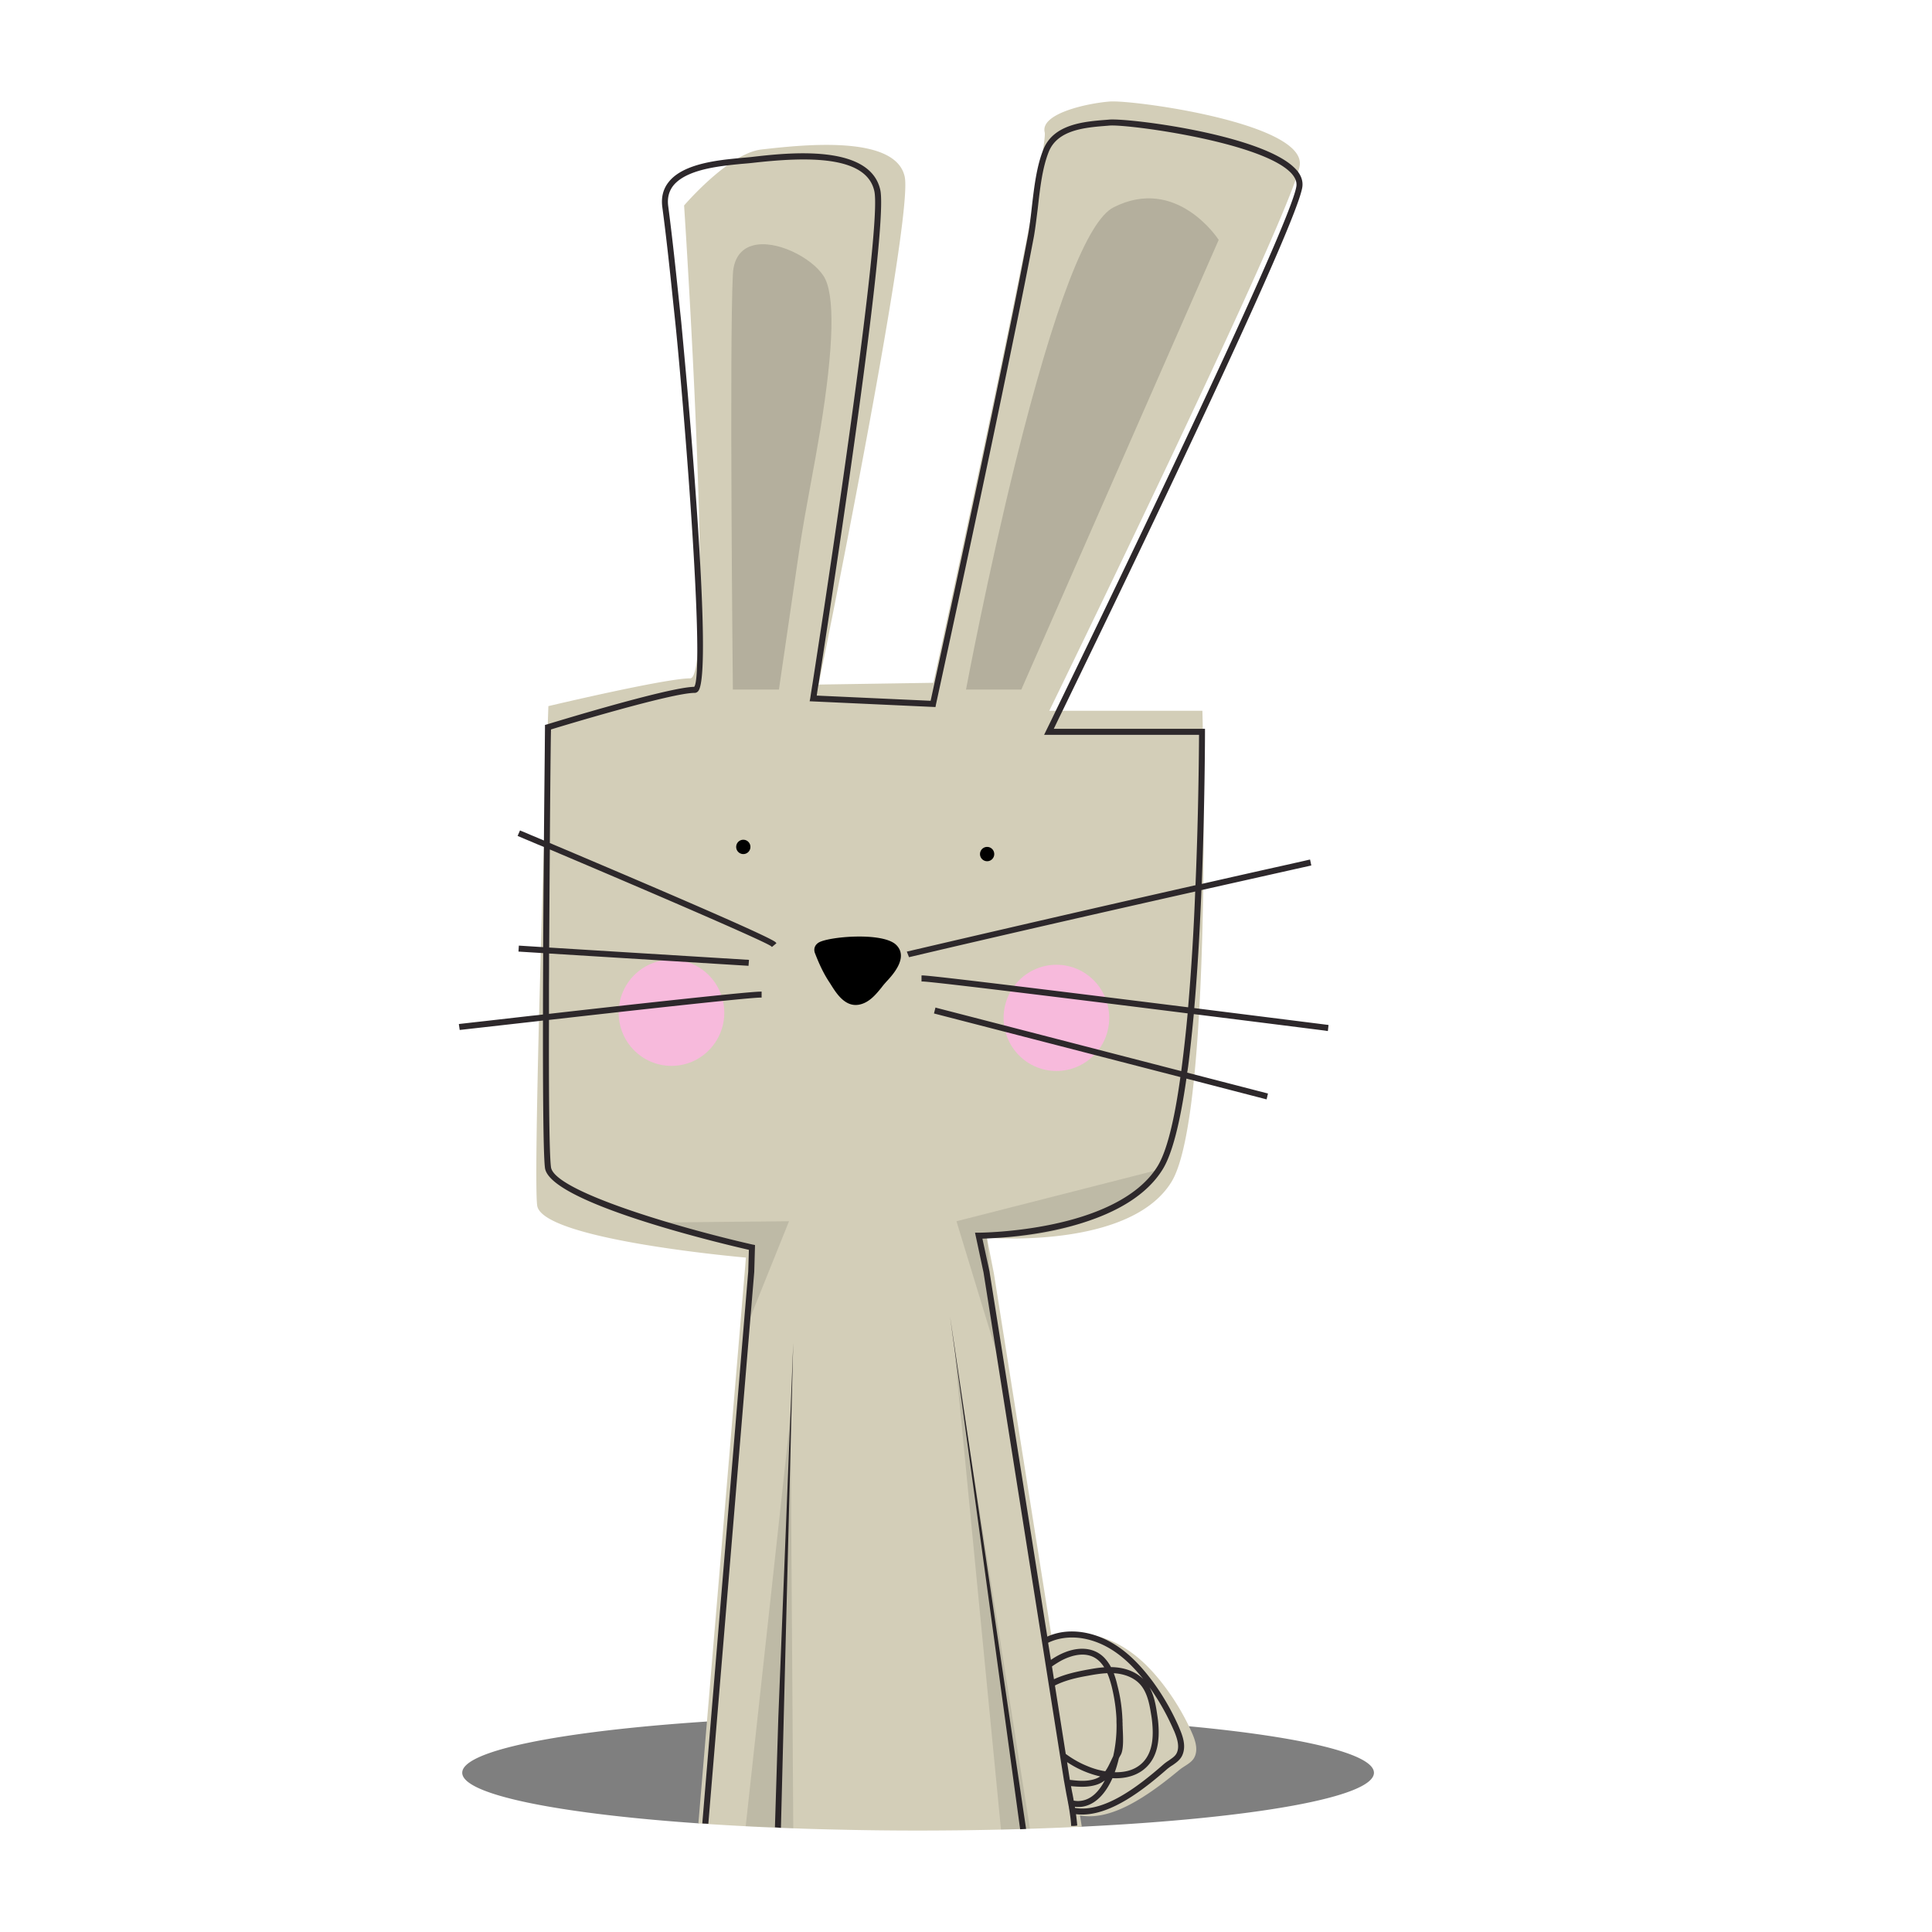 <svg data-bbox="47.499 10.5 94.731 178.998" viewBox="0 0 200 200" height="200" width="200" xmlns="http://www.w3.org/2000/svg" data-type="color">
    <g>
        <path d="M142.23 183.516c0 2.534-12.441 4.702-30.006 5.57-.078.004-.156.011-.233.011a1.655 1.655 0 0 1-.137.007c-1.586.078-2.825-2.385-4.488-2.329-.119.004-.858 1.04-.976 1.043-.174.007-.351-.272-.529-.265-.122.004-.654-.189-.78-.186-.696.019-1.022-.821-1.733-.802-1.363.03-3.089-.238-4.493-.219-1.46.015-1.993-.096-3.487-.096-2.882 0-4.305 1.472-7.047 1.405-1.4-.03-2.362-.139-3.714-.192-.115-.004-1.666-.379-1.778-.383-.471-.019-1.07.693-1.533.67-.122-.004-1.043-.503-1.165-.511-1.067-.041-1.188-.072-2.222-.128-1.067-.056-1.481-.32-2.508-.383-.126-.007-1.274.359-1.397.351-.467-.03-1.248 1.708-1.708 1.674-14.571-1.013-24.445-2.981-24.445-5.239 0-2.303 10.274-4.303 25.33-5.302.463-.03.926-.06 1.397-.086.126-.011.248-.019.374-.026 1.126-.067 2.282-.13 3.457-.183a222.845 222.845 0 0 1 2.656-.116c.322-.015.652-.026.978-.041l1.752-.056c1.041-.033 2.093-.06 3.16-.086 2.627-.056 5.328-.089 8.084-.089 2.53 0 5.013.026 7.436.078.563.007 1.119.022 1.675.037h.133c.081.004.159.004.241.007.085 0 .167.004.252.004 1.801.048 3.564.112 5.279.183.126.007.252.011.378.019a249.968 249.968 0 0 1 6.487.358c1.134.071 2.238.153 3.316.242.126.007.256.019.382.03.526.041 1.045.086 1.556.134.144.011.285.026.426.037l.482.045c11.616 1.091 19.148 2.842 19.148 4.813z" opacity=".5"/>
        <path d="M134.553 17.079a3.512 3.512 0 0 1-.063.339c-.03.119-.067.253-.107.402-2.297 7.675-25.76 55.758-25.76 55.758h15.849s.022.801.048 2.202c.004.119.004.246.007.373.056 3.249.126 9.214.03 15.835 0 .13-.004.257-.004.388-.03 1.896-.074 3.841-.133 5.786-.137 4.326-.359 8.663-.715 12.489l-.067.697c-.011.127-.026.253-.037.376-.504 4.914-1.245 8.853-2.327 10.619-3.268 5.332-12.534 5.902-16.85 5.865a32.351 32.351 0 0 1-2.264-.086l.737 3.763s3.357 21.122 6.002 37.792a2.57 2.57 0 0 1 .222-.089 6.35 6.35 0 0 1 1.456-.387c1.93-.276 3.923.265 5.591 1.241 1.663.973 3.027 2.366 4.19 3.864a24.785 24.785 0 0 1 2.723 4.4c.096.201.189.406.282.611.367.82.689 1.774.289 2.586-.3.611-1.03.876-1.563 1.319-3.449 2.865-6.924 5.131-9.985 4.758a3.705 3.705 0 0 1-.304-.045c.081.503.144.894.189 1.162a303.753 303.753 0 0 1-5.013.204l-.352.011c-.174.007-.348.011-.526.019l-.37.011-2.108.056c-1.363.03-2.749.056-4.153.074-1.46.015-2.934.026-4.427.026-2.882 0-5.709-.034-8.451-.101-1.4-.03-2.779-.067-4.131-.119l-.341-.011c-.471-.019-.937-.034-1.4-.056-.122-.004-.248-.007-.37-.015a201.25 201.25 0 0 1-3.153-.145 319.003 319.003 0 0 1-3.138-.179l-.37-.022c-.467-.03-.93-.063-1.389-.097l.886-10.541 4.035-48.027s-21.129-1.818-21.61-5.395c-.185-1.39-.052-9.512.178-18.92l.011-.376c.056-2.228.119-4.52.182-6.811l.011-.369c.104-3.763.215-7.512.322-10.917 0-.134.007-.268.011-.402.241-7.91.445-13.898.445-13.898s12.1-2.876 14.69-2.876c1.16 0 1.152-9.818.789-20.66a792.11 792.11 0 0 0-.359-8.983c-.474-10.295-1.071-19.308-1.071-19.308s1.878-2.198 4.12-3.894c.215-.164.437-.324.659-.477 1.082-.738 2.208-1.308 3.223-1.423 4.346-.496 13.875-1.535 14.834 2.809.596 2.705-2.997 22.385-5.798 36.879-.578 3.003-1.126 5.783-1.593 8.141-.908 4.564-1.519 7.56-1.519 7.56l.363-.004.374-.007 11.141-.171s12.004-55.05 11.526-56.984c-.482-1.93 4.32-2.996 6.721-3.189 2.402-.19 20.163 2.225 19.685 6.569z" fill="#D3CEB8" data-color="1"/>
        <path d="M91.728 101.654l-.05.06a6.591 6.591 0 0 0-.426.518c-.584.717-1.308 1.614-2.397 1.783-.099.01-.188.02-.277.02-1.238 0-2.041-1.275-2.536-2.062-.059-.1-.119-.189-.178-.279-.565-.847-1.04-1.823-1.516-3.069a.936.936 0 0 1-.05-.299c0-.249.109-.528.426-.737.971-.628 6.687-1.146 8.064.239 1.298 1.305-.416 3.138-1.06 3.826z"/>
        <path fill="#F7BADC" d="M74.977 104.841c0 3.036-2.448 5.498-5.467 5.498-3.02 0-5.467-2.462-5.467-5.498s2.448-5.498 5.467-5.498c3.02 0 5.467 2.462 5.467 5.498z" data-color="2"/>
        <path fill="#F7BADC" d="M114.827 105.37c0 3.036-2.448 5.498-5.467 5.498-3.02 0-5.467-2.462-5.467-5.498s2.448-5.498 5.467-5.498c3.02 0 5.467 2.462 5.467 5.498z" data-color="2"/>
        <g opacity=".15">
            <path d="M75.958 71.287h4.595c.684-4.719 1.373-9.437 2.066-14.154.618-4.207 1.5-8.367 2.188-12.562.504-3.071 2.146-13.26.354-15.976-1.838-2.784-8.94-5.491-9.203-.199-.373 7.505 0 42.891 0 42.891z"/>
            <path d="M80.633 71.381h-4.766l-.001-.092c-.004-.354-.368-35.475 0-42.896.1-2.019 1.177-2.734 2.062-2.978 2.35-.648 6.044 1.211 7.311 3.13 1.218 1.845 1.104 7.243-.339 16.043-.291 1.775-.623 3.574-.943 5.313-.437 2.371-.889 4.822-1.245 7.247-.692 4.717-1.382 9.435-2.066 14.154l-.013.079zm-4.584-.187h4.423c.68-4.692 1.365-9.384 2.054-14.074.356-2.429.809-4.882 1.246-7.255.32-1.738.651-3.536.942-5.309 1.788-10.901 1.187-14.668.368-15.909-1.234-1.871-4.829-3.683-7.108-3.054-1.202.332-1.849 1.276-1.925 2.808-.357 7.229-.02 40.779 0 42.793z"/>
        </g>
        <g opacity=".15">
            <path d="M100.115 71.287h5.553l20.385-46.445s-4.215-6.611-10.738-3.295-15.2 49.74-15.2 49.74z"/>
            <path d="M105.728 71.381h-5.726l.021-.11c.022-.116 2.204-11.746 5.155-23.632 3.968-15.98 7.364-24.786 10.095-26.174 6.522-3.316 10.815 3.261 10.858 3.328l.027.042-.02.045-20.41 46.501zm-5.501-.187h5.381l20.341-46.343c-.373-.55-4.487-6.325-10.591-3.222-3.338 1.697-7.28 15.105-9.998 26.053-2.798 11.263-4.903 22.294-5.133 23.512z"/>
        </g>
        <path d="M77.684 87.672c0 .41-.33.741-.737.741a.739.739 0 0 1-.737-.741c0-.41.33-.741.737-.741s.737.332.737.741z"/>
        <path d="M102.924 88.413c0 .41-.33.741-.737.741a.739.739 0 0 1-.737-.741c0-.41.33-.741.737-.741s.737.332.737.741z"/>
        <path d="M67.981 126.557l13.698-.135-3.986 9.905.219-7.494-9.931-2.276z" opacity=".1"/>
        <path d="M119.989 121.075l-20.975 5.348 4.081 13.382-.929-11.683c-.001-.001 12.178.581 17.823-7.047z" opacity=".1"/>
        <path fill="#2D282B" d="M106.22 189.328l-.615.037-7.255-53.079 7.87 53.042z" data-color="3"/>
        <path fill="#2D282B" d="M82.118 139.001l-1.276 50.218-.622-.06.351-11.341 1.547-38.817z" data-color="3"/>
        <path d="M82.118 189.269c-.471-.019-.937-.034-1.4-.056-.122-.004-.248-.007-.37-.015a201.25 201.25 0 0 1-3.153-.145l1.215-11.133 3.168-28.999.256-2.34.033 5.011v.011l.178 26.16.073 11.506z" opacity=".1"/>
        <path d="M106.626 189.314c-.174.007-.348.011-.526.019l-.37.011-2.108.056-1.145-11.789-3.623-37.308 1.701 10.727 2.516 15.854 1.708 10.775 1.847 11.655z" opacity=".1"/>
        <path d="M137.41 106.089c-.624-.08-6.568-.827-13.78-1.733.307-3.537.555-7.532.743-12.214l5.201-1.166c2.179-.488 4.22-.946 6.053-1.355l.119-.03-.129-.608-.119.02c-.238.06-1.179.269-2.645.598a1616.14 1616.14 0 0 0-8.45 1.903c.327-8.408.337-15.452.337-15.741v-.319h-15.652c.208-.428.535-1.116.981-2.022 1.783-3.686 7.242-14.914 12.482-26.042 7.955-16.877 12.086-26.331 12.274-28.085.069-.638-.178-1.265-.743-1.843a6.95 6.95 0 0 0-.367-.339c-3.933-3.298-16.96-4.902-18.911-4.732l-.228.02c-2.328.179-5.528.428-6.578 3.098-.693 1.743-.941 3.856-1.179 5.898-.129 1.196-.248 2.112-.406 2.989a585.676 585.676 0 0 1-1.882 9.534c-2.427 11.846-4.953 23.761-8.193 38.625l-11.788-.538c.04-.299.109-.757.208-1.335.476-3.068 1.397-9.106 2.368-15.701 2.15-14.635 4.587-32.647 4.002-35.307-1.07-4.832-9.649-3.836-13.304-3.417-.287.03-.604.06-.961.09-.703.07-1.397.13-2.13.229-1.803.249-4.319.757-5.508 2.272-.575.717-.792 1.584-.664 2.58.446 3.347.802 6.735 1.129 9.913l.218 2.062c.307 2.929.862 9.176 1.367 15.98 1.397 19.097.832 21.488.585 21.727-2.714.04-15.097 3.846-15.216 3.885l-.228.06v.239c0 .209-.01 1.046-.02 2.351-.02 2.122-.059 5.46-.089 9.375-.099-.05-.208-.09-.297-.13-.178-.07-.337-.139-.495-.209l-.535-.219a29.117 29.117 0 0 0-1.04-.438l-.109-.05-.248.568.119.05c.327.139.664.289 1.01.428l.961.408c.208.08.416.169.634.259-.03 3.218-.059 6.785-.079 10.371l-2.516-.159-.04.618 2.556.159v.458c-.01 1.993-.02 3.975-.02 5.898-.406.05-.802.09-1.199.13l-4.805.548c-1.436.159-2.377.269-2.576.289l-.129.02.089.608.119-.01c.089-.01 3.111-.349 7.242-.817.208-.02.416-.05.634-.07.208-.03.416-.05.624-.08-.01 6.197.02 13.818.208 15.263.485 3.636 18.564 7.9 21.11 8.478l-.069 2.252-4.745 57.006-.01.12.119.01c.069.01.139.01.198.01s.119.01.178.01l.129.01 4.755-57.135.079-2.78-.248-.05c-7.895-1.793-20.546-5.549-20.873-8.01-.198-1.445-.228-9.056-.208-15.243 6.221-.707 20.546-2.311 21.883-2.311h.129v-.618h-.129c-1.436 0-16.93 1.734-21.883 2.301v-3.058c.01-1.056.01-2.122.01-3.188l20.526 1.265.119.01.05-.618-20.684-1.275c.02-3.497.04-6.984.069-10.152 10.312 4.364 22.438 9.584 22.913 10.022l.079.07.466-.389-.079-.09c-.317-.398-8.183-3.856-23.379-10.281.04-5.669.089-10.63.119-11.756 1.189-.369 12.492-3.786 14.859-3.786.149 0 .277-.06.376-.179 1.258-1.415-.159-20.144-1.11-31.183-.337-3.796-.594-6.516-.644-7.044l-.218-2.062c-.337-3.198-.693-6.605-1.129-9.923-.109-.837.069-1.534.525-2.122.743-.917 2.179-1.554 4.398-1.923.951-.159 1.872-.249 2.695-.329l.129-.01c.367-.03.693-.06.971-.09 5.439-.618 11.798-.847 12.621 2.929.674 3.019-2.982 28.413-5.221 43.288-.505 3.308-.911 5.968-1.159 7.562-.248 1.544-.248 1.604-.248 1.604l-.069.349 13.027.598.05-.269c3.467-15.95 6.003-27.945 8.242-38.884a627.7 627.7 0 0 0 1.892-9.534c.159-.907.267-1.853.396-2.869l.02-.169c.228-2.002.456-4.065 1.119-5.738.921-2.311 3.774-2.53 6.063-2.71l.228-.02c1.852-.149 15.186 1.614 18.594 4.712.069.06.129.12.178.169.436.458.624.897.584 1.345-.436 3.955-22.299 48.966-24.786 54.087-.674 1.415-1.09 2.251-1.119 2.311l-.218.448h16.038v.159c-.04 5.32-.158 10.511-.367 15.412-.02 0-.049.01-.069.01-14.701 3.318-29.814 6.859-29.814 6.859l.228.578s11.141-2.645 29.626-6.799a258.14 258.14 0 0 1-.733 11.985c-13.76-1.714-26.589-3.298-27.48-3.298h-.119v.628h.119c1 0 19.416 2.291 27.431 3.298a153.836 153.836 0 0 1-.664 5.978l-25.32-6.545-.119-.04-.158.618 25.509 6.585c-.634 4.593-1.426 7.691-2.348 9.205-2.16 3.537-7.073 5.23-10.808 6.017-4.062.867-7.687.887-7.727.887h-.376l.882 4.124 8.311 52.503c0 .04.01.07.02.12l.267 1.484c.04.189.079.379.109.568.02.07.03.139.04.209s.03.139.04.209l.02.11c.02.08.03.159.04.259.03.13.049.259.069.408.079.518.129.936.149 1.295v.12h.258c.089 0 .168-.01.258-.02l.119-.02-.01-.11c-.03-.339-.069-.687-.119-1.066.218.03.436.04.644.04 3.031 0 6.31-2.53 8.817-4.732.169-.13.337-.259.525-.369.386-.269.793-.548 1.01-1.016.416-.907.099-1.903-.267-2.76-.079-.189-.158-.389-.248-.568a24.709 24.709 0 0 0-2.566-4.364c-1.288-1.724-2.576-2.979-3.953-3.826-1.734-1.066-3.655-1.504-5.379-1.245a6.01 6.01 0 0 0-1.555.458l-5.983-37.808-.733-3.387c.376-.01 1.04-.04 1.882-.1 3.913-.279 13.383-1.534 16.791-7.093.961-1.564 1.783-4.722 2.447-9.375l8.301 2.152.139-.608-8.361-2.162c.01-.08.03-.159.04-.249.02-.11.03-.219.05-.329.208-1.614.396-3.407.594-5.479 6.647.827 12.205 1.534 13.483 1.694l.396.06.069-.628-.12-.018zm-23.102 66.51c-.624.04-1.218.149-1.833.259-1.109.209-2.288.468-3.368.976l-.208-1.325c.297-.209.614-.408.951-.598.981-.518 2.813-1.176 4.061.169.14.16.278.33.397.519zm-3.982 8.966l-1.12-7.083c1.06-.538 2.249-.807 3.388-1.006.644-.12 1.327-.239 2.031-.269.198.448.337.927.456 1.375.277 1.136.446 2.262.495 3.347v.06c0 .149 0 .329.01.538a14.22 14.22 0 0 1-.347 3.268c-.069.149-.139.289-.208.438-.198.418-.377.797-.614 1.126a7.94 7.94 0 0 1-1.862-.538c-.753-.299-1.476-.708-2.229-1.256zm5.894-2.7v-.07c0-.05 0-.1-.01-.149v-.139c0-.09 0-.169-.01-.249v-.239c0-.03 0-.05-.01-.07v-.05a16.335 16.335 0 0 0-.525-3.457 9.173 9.173 0 0 0-.366-1.225c.069 0 .139 0 .208.01 1.04.1 1.932.498 2.506 1.126.733.807.971 2.002 1.139 3.059.05.269.089.558.119.857.119 1.215.158 2.969-.921 4.125-.694.737-1.674 1.096-2.952 1.066.169-.448.307-.936.426-1.435.059-.13.129-.249.188-.349.317-.549.258-1.755.208-2.811zm-5.756 3.547a10.345 10.345 0 0 0 3.428 1.484c-.149.1-.307.179-.476.239-.763.279-1.625.239-2.447.139l-.218-.02-.287-1.842zm.565 3.308c-.059-.269-.109-.548-.158-.817h.03c.852.08 1.823.139 2.734-.189.267-.1.515-.239.733-.409-.495.956-1.278 1.953-2.447 2.112-.258.04-.515.03-.773-.02-.03-.229-.079-.448-.119-.677zm10.184-7.253c.109.229.208.458.307.677l.03.06c.307.747.584 1.584.267 2.262-.139.299-.416.498-.753.727l-.049.04a4.379 4.379 0 0 0-.565.409c-2.704 2.371-6.201 5.021-9.163 4.513 0-.04-.01-.08-.02-.12.258.03.505.03.733 0 1.714-.239 2.704-1.923 3.16-2.959 1.526.08 2.794-.359 3.636-1.265.941-.996 1.298-2.481 1.099-4.543-.03-.339-.089-.667-.129-.956-.129-.867-.307-1.823-.773-2.65a23.644 23.644 0 0 1 2.22 3.805zm-11.145-8.887c1.595-.239 3.348.169 4.953 1.156 1.149.707 2.249 1.724 3.329 3.088-.674-.677-1.654-1.106-2.784-1.215a5.302 5.302 0 0 0-.555-.03 4.531 4.531 0 0 0-.644-.917c-1.11-1.196-2.903-1.305-4.795-.309a7.507 7.507 0 0 0-.783.478l-.287-1.773a5.402 5.402 0 0 1 1.566-.478z" fill="#2D282B" data-color="3"/>
    </g>
</svg>
